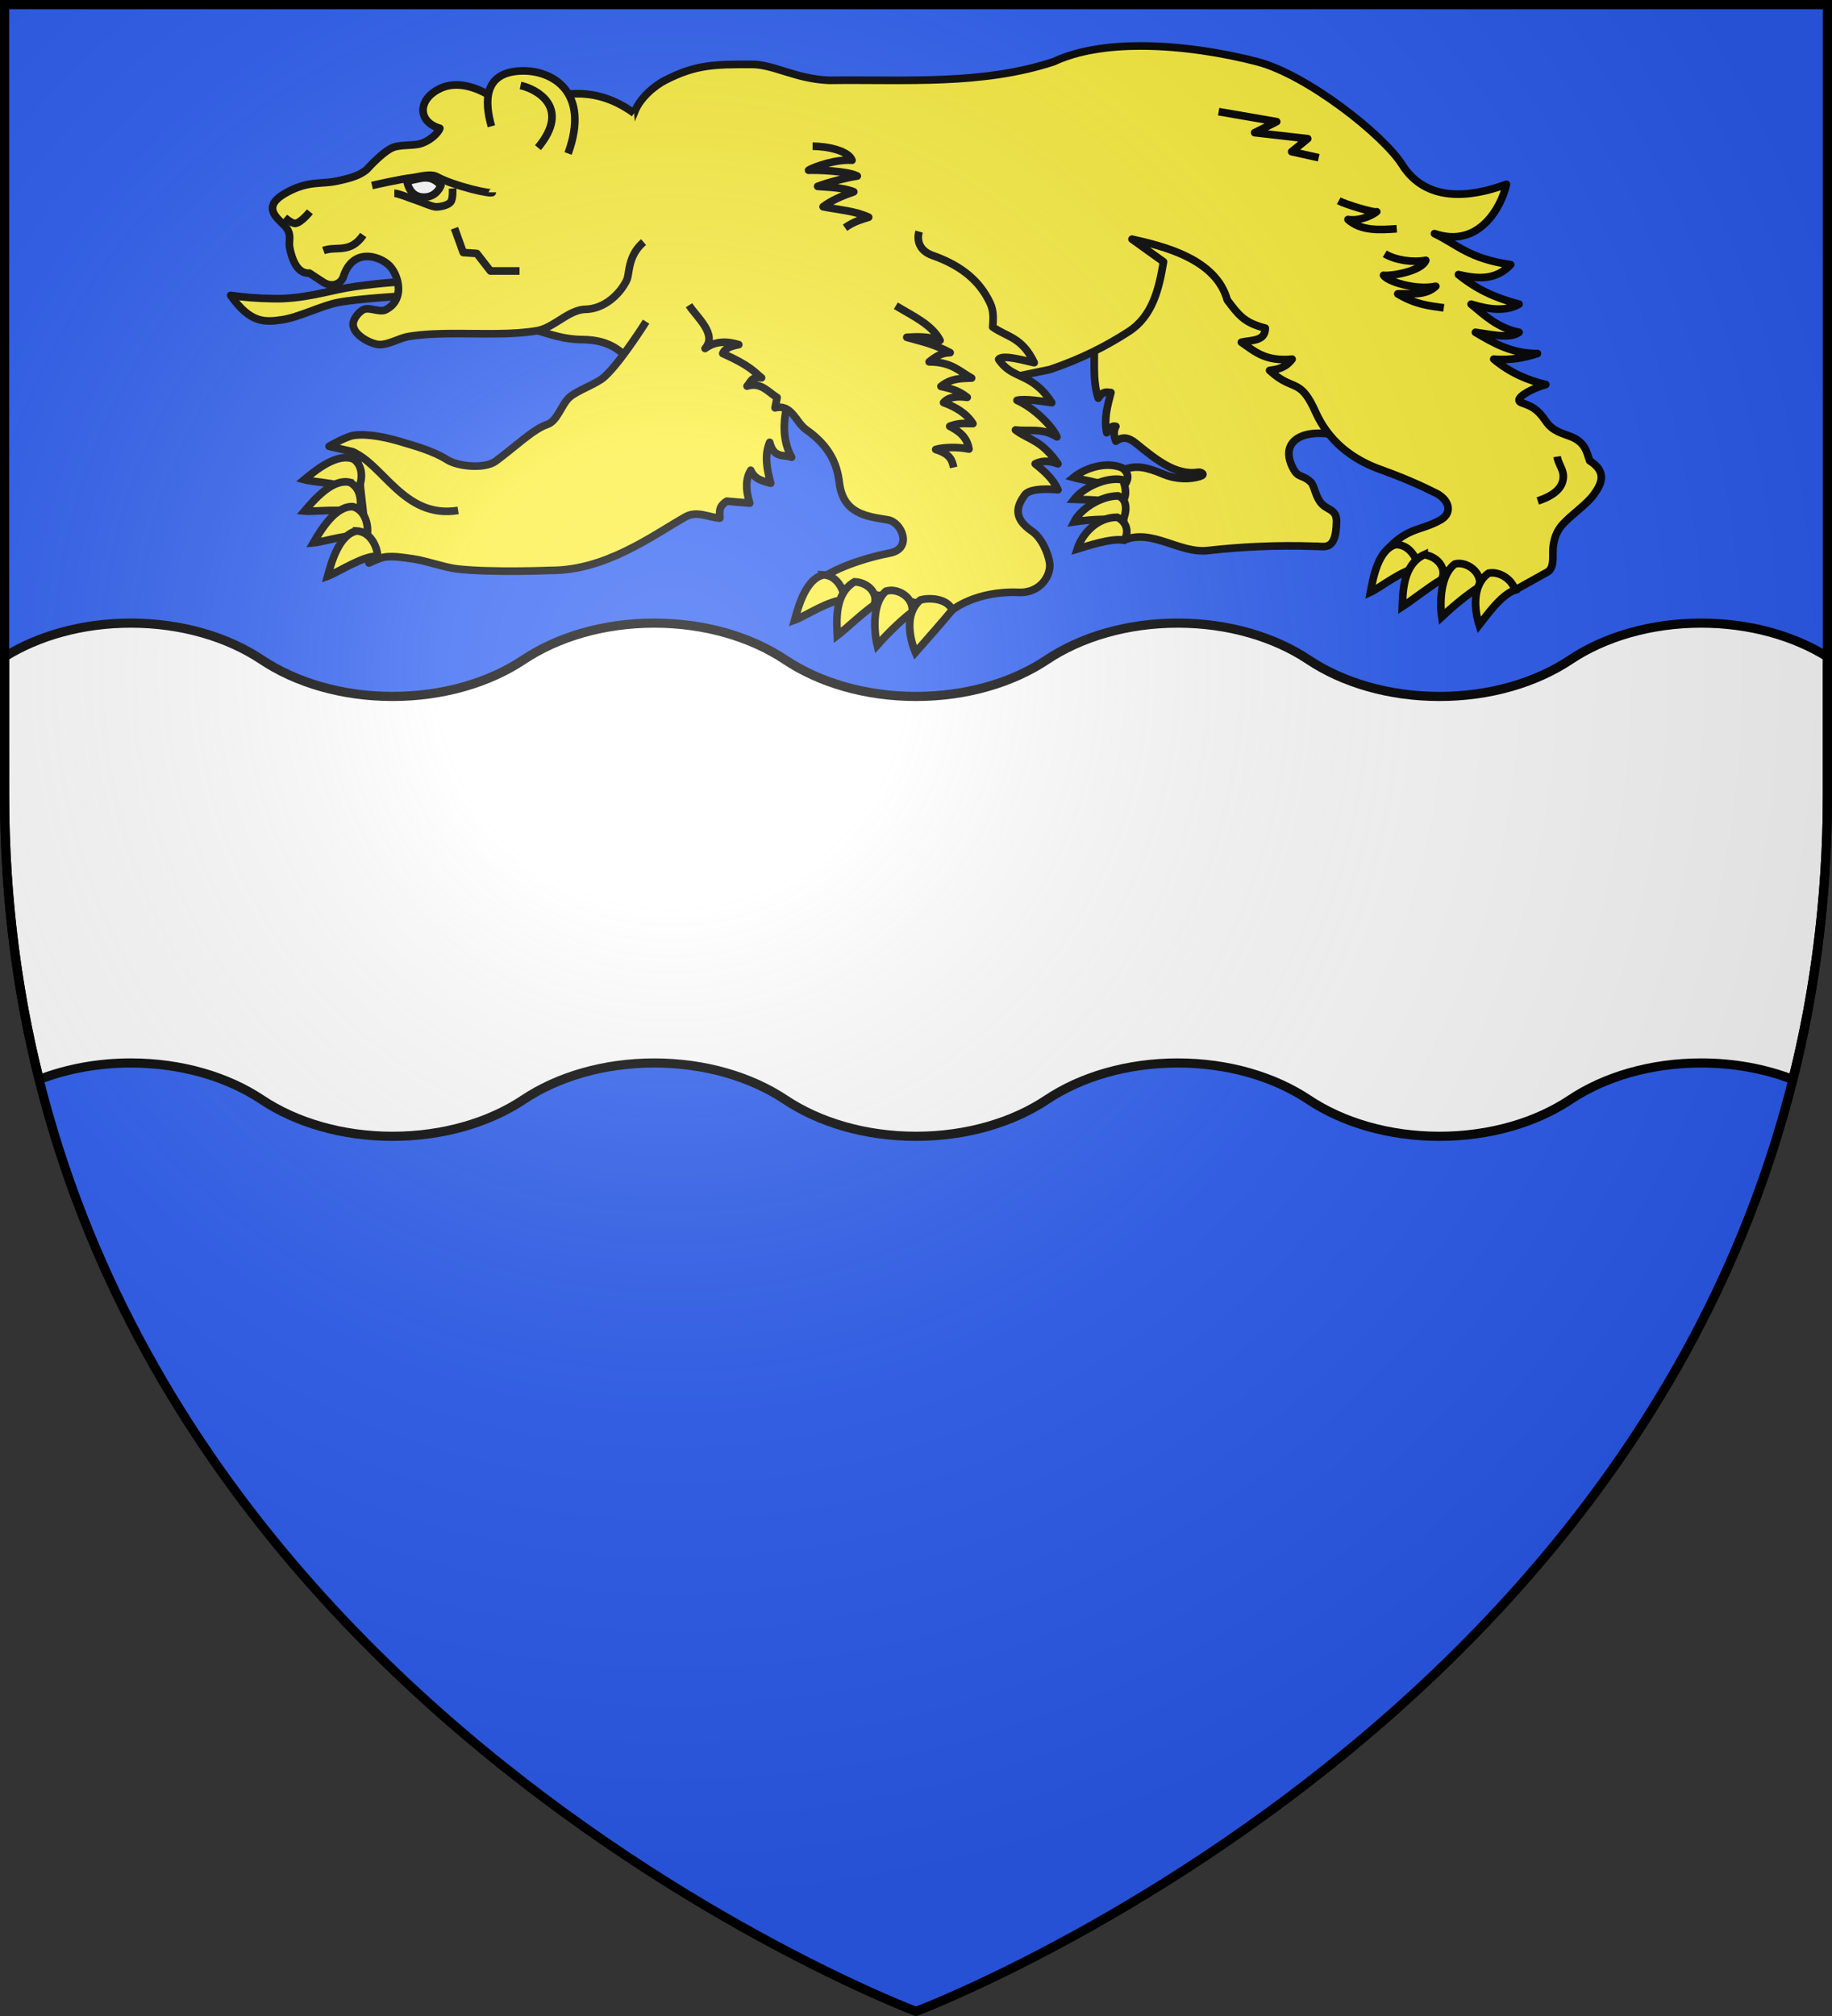 <svg xmlns="http://www.w3.org/2000/svg" xmlns:xlink="http://www.w3.org/1999/xlink" width="600" height="660" version="1.0"><rect width="100%" height="100%" fill="#333333" stroke="none"/><defs><path id="b" d="M-298.5-298.5h597V-40C298.5 246.31 0 358.5 0 358.5S-298.5 246.31-298.5-40v-258.5z"/><path d="M2.922 27.672c0-5.951 2.317-9.843 5.579-11.012 1.448-.519 3.307-.273 5.018 1.447 2.119 2.129 2.736 7.993-3.483 9.121.658-.956.619-3.081-.714-3.787-.99-.524-2.113-.253-2.676.123-.824.552-1.729 2.106-1.679 4.108H2.922z" id="a"/><radialGradient id="c" gradientUnits="userSpaceOnUse" cx="-80" cy="-80" r="405"><stop style="stop-color:#fff;stop-opacity:.31" offset="0"/><stop style="stop-color:#fff;stop-opacity:.25" offset=".19"/><stop style="stop-color:#6b6b6b;stop-opacity:.125" offset=".6"/><stop style="stop-color:#000;stop-opacity:.125" offset="1"/></radialGradient></defs><g transform="translate(300 300)"><use xlink:href="#b" style="fill:#2b5df2" width="600" height="660"/><path style="fill:#fff;fill-opacity:1;fill-rule:evenodd;stroke:#000;stroke-width:3;stroke-linecap:butt;stroke-linejoin:miter;stroke-opacity:1;display:inline" d="M42.844 204c-15.88 0-30.355 4.164-41.344 11.031V260c0 33.474 4.097 64.578 11.344 93.406 8.901-3.445 19.111-5.406 30-5.406 16.612 0 31.722 4.559 42.875 12 11.153 7.441 26.231 12 42.844 12 16.612 0 31.722-4.559 42.875-12 11.152-7.441 26.231-12 42.843-12 16.612 0 31.722 4.559 42.875 12 11.153 7.441 26.232 12 42.844 12 16.612 0 31.691-4.559 42.844-12 11.153-7.441 26.263-12 42.875-12s31.69 4.559 42.844 12c11.152 7.441 26.262 12 42.875 12 16.612 0 31.69-4.559 42.843-12 11.153-7.441 26.263-12 42.875-12 10.889 0 21.099 1.961 30 5.406C594.403 324.578 598.5 293.474 598.5 260v-44.969C587.511 208.164 573.036 204 557.156 204c-16.612 0-31.722 4.559-42.875 12-11.153 7.441-26.231 12-42.843 12-16.613 0-31.723-4.559-42.875-12-11.153-7.441-26.232-12-42.844-12-16.612 0-31.722 4.559-42.875 12-11.153 7.441-26.232 12-42.844 12-16.612 0-31.691-4.559-42.844-12-11.153-7.441-26.263-12-42.875-12s-31.69 4.559-42.844 12c-11.152 7.441-26.262 12-42.875 12-16.612 0-31.69-4.559-42.843-12-11.153-7.441-26.263-12-42.875-12z" transform="translate(-300 -300)"/></g><path d="M1232.77 590c-13.34-4.418-22.807-.295-19.046 8.542 2.01 4.723 3.19 2.8 6.233 5.54 1.19.971 1.482 4.183 3.12 6.511 2.127 3.025 5.491 2.158 5.422 6.533-.16 10.117-4.176 7.918-7.157 8.08-12.406-.435-24.489.199-34.86 1.386-9.544 1.093-18.254-7.246-27.614-3.404l-.322-22.915c4.255-1.826 7.827-.926 13.39 1.385 4.14 1.72 8.576 1.676 11.775.693 2.204-.677.277-1.504-.462-1.385-7.446 1.198-14.051-4.28-20.431-9.466-2.428-1.973-4.42-2.282-6.58-.692-.649-1.616-.883-3.233 0-4.849-1.68-.44-2.18 1.086-3.001 2.078-.963-4.59.252-8.869 1.385-13.16-1.31-.061-2.553-.723-4.156 1.848-2.025-6.127-1-12.762-1.385-19.162l24.241-46.866L1232.77 590z" style="fill:#fcef3c;fill-opacity:1;stroke:#000;stroke-width:2.5;stroke-linejoin:round;stroke-miterlimit:4;stroke-dasharray:none;stroke-opacity:1;display:inline" transform="translate(-790.774 -446.364)"/><path style="fill:#fcef3c;fill-opacity:1;stroke:#000;stroke-width:2.5;stroke-linejoin:round;stroke-miterlimit:4;stroke-dasharray:none;stroke-opacity:1;display:inline" d="M1164.239 461.413c-10.386.01-20.404 1.437-28.313 5.125-23.554 7.802-48.913 5.793-73.468 6.125-11.097-.403-18.179-5.218-25.47-5.218-12.065 0-18.161-.039-28.406 5.218-3.16 1.622-8.426 5.719-10.125 10.782L966.77 554.6c4.381 1.237 8.646 2.895 14.719 2.937 9.524.067 13.39 4.253 17.281 8.813 7.253 8.498 20.218 7.476 32 8.187l56.5 2.594 47.344-9.781c10.384-3.54 18.217-7.549 25.781-12.406 7.82-5.022 9.95-13.93 11.438-22.875l-10.313-7.407c10.158 2.287 27.497 6.393 31.188 19.907 3.625 4.773 5.469 7.47 12.468 9.218-.051 4.425-4.549 3.85-7.843 4.625 4.257 2.897 7.776 6.39 16.624 5.532-2.185 2.892-4.762 3.358-7.375 3.687 7.443 6.867 9.615 2.456 14.313 12.031 1.543 3.146 5.56 14.559 22.156 20.47 10.318 3.674 17.063 7.218 17.063 7.218 5.276 2.134 6.63 6.791 2.562 9.156-6.63 3.856-11.36 2.19-18.718 11.156l43 11.875 10.562-5.875c1.415-.784 1.91-2.46 1.844-5.53-.078-3.588.49-7.092 3.25-10.157 2.622-2.913 7.933-6.59 10.156-9.688 2.526-3.52 4.462-7.4-1.375-11.093-.964-2.962-1.529-6.023-6.031-7.844-2.86-1.157-5.998-1.695-8.313-5.094-2.795-4.104-4.612-4.849-7.843-6-3.484-1.241 3.555-4.835 7.843-6-5.968-1.402-11.708-3.84-17.062-8.312 5.464.424 10.075-.428 14.312-1.844-8.36.075-14.36-3.4-20.312-6.938 5.338.71 11.301 2.201 14.312 0-6.91-1.401-11.182-5.444-15.718-9.218 5.73 1.74 11.21 2.536 15.718 0-6.618-1.723-13.257-4.296-19.875-9.688 6.148 1.416 12.16 2.013 17.094-3.25-13.62-1.938-17.415-6.555-24.938-10.156 14.494 4.948 21.909-8.625 23.563-16.156-12.039 4.454-26.359 5.959-34.188-6.47-6.075-9.644-31.113-29.434-47.53-33.687-10.862-2.813-24.835-5.137-38.188-5.125z" transform="translate(-790.774 -446.364)"/><path d="M1050.366 572.564c-2.247 7.144-4.644 15.672-.327 23.508-2.541-1.044-5.751.586-7.183-4.897-1.85 4.462-.844 8.924.327 13.386-2.504-.762-5.206-1.124-6.53-4.245-1.611 2.69-1.794 6.238-.327 10.775l-7.51-.653c-2.937 1.85-2.27 3.7-2.285 5.55-3.809-.216-7.466-2.6-11.427-.326-11.2 6.427-26.086 17.44-43.82 17.44 0 0-19.427.794-30.621-.462-4.392-.493-9.993-2.622-14.366-3.265-2.817-.415-6.65-1.065-9.468-.653-1.656.241-5.224 1.959-5.224 1.959l-3.592-31.997c-.178-1.524.688-3.895-2.285-4.57l-7.183-1.633s5.512-3.228 8.162-3.592c4.804-.659 11.368.85 15.999 2.286 3.674 1.14 9.632 2.644 14.529 5.713 3.652 2.289 12.348 3.023 15.835.49 5.954-4.326 12.416-10.602 16.978-12.08 3.245-1.052 4.64-6.54 7.182-8.816 2.693-2.41 8.73-4.288 11.428-6.693 5.299-4.723 13.713-18.12 13.713-18.12M866.326 543.068c6.481 9.231 11.247 8.782 16.763 7.997 5.524-.786 12.978-4.645 18.454-5.69 6.755-1.29 22.3-2.153 22.3-2.153v-4.768s-11.825.785-19.532 2.153c-6.046 1.074-14.493 3.707-23.837 3.537-6.21-.112-9.633-.471-14.148-1.076z" style="fill:#fcef3c;fill-opacity:1;stroke:#000;stroke-width:2.5;stroke-linejoin:round;stroke-miterlimit:4;stroke-dasharray:none;stroke-opacity:1;display:inline" transform="translate(-790.774 -446.364)"/><path d="M1001.557 525.628c-5.328 4.588-4.49 10.283-5.541 12.467-2.125 4.416-7.15 9.392-13.543 9.543-5.418.129-10.355 6.021-15.69 6.97-12.519 2.223-29.807-.205-42.336 1.956-3.282.566-7.223 3.219-10.466 2.463-2.959-.689-7.161-3.143-7.542-6.157-.226-1.792 1.65-4.21 3.233-5.079 1.942-1.066 5.404.99 7.387 0 6.424-3.207 4.337-11.167 1.386-14.314-2.94-3.134-12.022-6.447-15.237 3.538-.645 2.003-3.41 3.76-6.62 1.696a526.405 526.405 0 0 1-4.462-2.925c-3.208.178-5.36-2.739-6.465-8.311-.486-2.453.993-4.514-1.847-7.388-2.627-2.66-7.242-6.132.517-10.511 7.518-4.243 11.346-2.696 17.356-4.047 3.374-.759 6.706-1.545 9.234-3.694 0 0 5.208-5.843 8.583-7.197 2.189-.878 6.203-.584 8.501-1.114 3.462-.798 6.43-3.777 6.816-5.161-7.557-2.18-7.25-9.846.551-13.216 8.607-3.719 19.747 4.25 21.707 7.847 13.201-5.262 26.416-10.402 41.374.437" style="fill:#fcef3c;fill-opacity:1;stroke:#000;stroke-width:2.5;stroke-linejoin:round;stroke-miterlimit:4;stroke-dasharray:none;stroke-opacity:1;display:inline" transform="translate(-790.774 -446.364)"/><path d="M976.824 496.61c7.413-20.22-5.231-27.468-15.577-27.02-11.973.517-11.875 9.808-9.537 18.12" style="fill:#fcef3c;fill-opacity:1;stroke:#000;stroke-width:2.5;stroke-linejoin:round;stroke-miterlimit:4;stroke-dasharray:none;stroke-opacity:1;display:inline" transform="translate(-790.774 -446.364)"/><path d="M961.247 474.358c5.08 1.063 16.759 7.092 5.722 20.345M939.63 521.089l2.861 7.947 4.451.318 4.45 5.722h9.537M896.715 528.4c4.344-1.605 8.689 1.135 13.033-5.086M883.999 517.592s2.306 2.012 3.497 1.907c1.825-.16 4.768-3.815 4.768-3.815M912.61 507.101s9.076-2.084 13.033-2.543c2.465-.286 6.087-1.506 8.265-.318 5.607 3.059 18.12 5.912 18.12 5.087" style="fill:none;fill-opacity:1;stroke:#000;stroke-width:2.5;stroke-linejoin:round;stroke-miterlimit:4;stroke-dasharray:none;stroke-opacity:1;display:inline" transform="translate(-790.774 -446.364)"/><path d="M919.92 509.644c1.273 0 4.901 1.544 6.995 2.226 2.007.654 5.404 2.225 6.675 2.225 1.272 0 3.803-.432 4.769-1.59.864-1.035.636-4.45.636-4.45" style="fill:none;fill-opacity:1;stroke:#000;stroke-width:2.5;stroke-linejoin:round;stroke-miterlimit:4;stroke-dasharray:none;stroke-opacity:1;display:inline" transform="translate(-790.774 -446.364)"/><path d="M924.054 505.512s.51 5.296 5.404 5.404c4.378.095 5.722-3.815 5.722-3.815-4.001-4.476-7.42-1.658-11.126-1.59z" style="fill:#fff;fill-opacity:1;stroke:#000;stroke-width:2.5;stroke-linejoin:round;stroke-miterlimit:4;stroke-dasharray:none;stroke-opacity:1;display:inline" transform="translate(-790.774 -446.364)"/><path d="m1189.891 482.917 19.009 3.278-7.21 3.605 17.37 1.966-5.244 4.26 8.849 1.967M1229.22 512.086c2.262 1.244 12.05 4.142 12.454 3.605-2.638 1.864-6.415 3.065-9.42 2.537 4.158 3.803 10.352 3.441 15.974 3.035M1244.295 529.456c3.44 2.059 9.058 2.952 13.44 2.136-1.36 3.685-11.857 5.269-13.839 4.903 1.23 2.026 10.638 4.994 17.114 3.587-3.46 3.225-8.207 2.306-12.454 2.484 5.769 3.511 10.378 3.93 15.076 4.588M1294.411 610.369c6.597-2.175 8.354-5.163 8.368-8.093.01-2.267-1.671-4.051-2.033-6.421" style="fill:none;fill-opacity:1;stroke:#000;stroke-width:2.5;stroke-linejoin:round;stroke-miterlimit:4;stroke-dasharray:none;stroke-opacity:1;display:inline" transform="translate(-790.774 -446.364)"/><path d="M1016.437 546.288c2.456 3.87 9.426 9.515 5.254 14.165 3.415-2.53 7.216-2.396 11.037-1.267-2.418.464-4.546 1.148-5.241 2.904 9.09 4.057 10.177 5.95 12.708 7.957-3.579-.425-3.556 1.551-4.751 2.715 4.599-1.392 6.84 1.93 9.842 3.734l-.678 3.394c5.513-1.332 6.788 4.752 10.182 7.128 7.95 5.564 10.18 11.629 10.861 17.31 1.242 10.371 9.07 11.09 15.952 12.244 4.573.767 8.105 9.384.68 10.835-10.632 2.078-20.785 6.201-24.099 9.843l44.463 8.825s7.637-6.333 21.722-5.77c7.433.29 10.663-5.868 10.182-9.504-.471-3.569-2.79-8.5-5.77-10.521-6.958-4.721-4.455-8.9-2.375-11.88 1.887-2.704 10.86-1.697 10.86-1.697-1.665-3.651-4.517-6.117-7.466-8.485 1.808-.851 3.934-1.305 7.467 0-5.619-8.027-9.278-7.62-13.916-11.089 4.406.532 8.751-.776 13.576 2.264-1.64-3.715-7.598-9.527-13.069-11.965 2.703-.677 8.996.444 11.372.765-6.657-10.259-12.742-7.243-17.378-14.178 1.313-1.809 9.454.72 11.634 1.078-4.018-8.389-8.811-8.31-13.602-11.677.476-5.346-.246-6.84-1.697-9.503-3.563-6.538-9.607-10.961-17.989-13.916-4.194-1.48-5.277-4.78-4.412-7.807" style="fill:#fcef3c;fill-opacity:1;stroke:#000;stroke-width:2.5;stroke-linejoin:round;stroke-miterlimit:4;stroke-dasharray:none;stroke-opacity:1;display:inline" transform="translate(-790.774 -446.364)"/><path d="M1084.167 546.462c5.528 3.342 11.853 6.186 14.491 11.335-3.635-1.278-7.27-1.236-10.904-1.004 4.457 1.326 8.33 1.923 14.204 5.021-1.753.055-3.629.325-6.887 3.013 7.51.048 9.937 3.144 13.918 5.31-3.348.114-6.696.019-10.044 2.725 2.767.682 5.475 1.07 8.609 3.587-3.45-.467-6.207-.102-7.748 1.722 4.039 1.461 7.481 3.52 9.613 6.887-2.49-.02-4.339-.381-7.604.86 2.905 1.577 5.622 3.302 6.313 7.462-3.81-.797-8.622-.587-10.904.143 4.92 1.531 5.372 3.616 5.882 5.883M1056.906 494.236c4.937.012 11.775 1.49 12.913 4.591-4.845-.429-12.493 2.097-14.219 3.276 2.182-.139 12.786.171 15.94 1.89-3.533.505-9.918 2.207-12.974 3.38 3.33.298 8.122.295 11.827 1.785-3.803 1.316-7.458 2.888-10.044 4.89 5.075 1.01 10.63 1.38 14.922 3.431-2.391.79-4.621 1.277-7.748 3.444M905.728 594.113c10.387 3.643 17.177 22.297 35.099 19.353" style="fill:none;fill-opacity:1;stroke:#000;stroke-width:2.5;stroke-linejoin:round;stroke-miterlimit:4;stroke-dasharray:none;stroke-opacity:1;display:inline" transform="translate(-790.774 -446.364)"/><path d="M1247.79 624.672c-5.698 1.681-7.358 11.09-8.187 15.581 3.044-1.382 11.338-7.978 15.689-7.887.083-1.823-2.354-7.921-7.502-7.694z" style="fill:#fcef3c;fill-opacity:1;stroke:#000;stroke-width:2.5;stroke-miterlimit:4;stroke-dasharray:none;stroke-opacity:1;display:inline" transform="translate(-790.774 -446.364)"/><path style="fill:#fcef3c;fill-opacity:1;stroke:#000;stroke-width:2.5;stroke-miterlimit:4;stroke-dasharray:none;stroke-opacity:1;display:inline" d="M1257.217 627.95c-7.058 3.284-6.981 12.466-7.176 17.03 2.822-1.793 9.15-6.805 12.784-8.833 1.819-2.991-.509-7.405-5.608-8.196zM1267.293 631.004c-4.84 3.444-5.011 12.795-4.332 17.313 2.428-2.299 7.955-7.15 12.373-9.856.992-4.976-4.53-8.454-8.041-7.457z" transform="translate(-790.774 -446.364)"/><path style="fill:#fcef3c;fill-opacity:1;stroke:#000;stroke-width:2.5;stroke-miterlimit:4;stroke-dasharray:none;stroke-opacity:1;display:inline" d="M1278.31 634.009c-5.757 4.051-4.491 12.592-3.086 16.973 2.085-2.614 7.139-9.972 11.744-11.453-1.092-3.708-5.29-6.2-8.658-5.52zM1060.53 634.57c-5.823 1.178-8.297 10.406-9.514 14.809 3.153-1.113 11.99-6.96 16.316-6.49.242-1.809-1.654-8.097-6.803-8.32z" transform="translate(-790.774 -446.364)"/><path d="M1070.68 636.827c-6.746 3.886-5.869 13.026-5.665 17.59 2.655-2.032 8.522-7.577 11.965-9.913 1.552-3.14-1.152-7.333-6.3-7.677zM1080.878 639.957c-4.52 3.853-3.877 13.184-2.806 17.625 2.218-2.502 7.301-7.817 11.467-10.897.555-5.043-5.25-8.027-8.66-6.728z" style="fill:#fcef3c;fill-opacity:1;stroke:#000;stroke-width:2.5;stroke-miterlimit:4;stroke-dasharray:none;stroke-opacity:1;display:inline" transform="translate(-790.774 -446.364)"/><path d="M1092.19 642.803c-5.382 4.538-3.376 12.936-1.594 17.178 2.261-2.527 9.513-10.828 12.05-13.906-1.41-3.598-7.16-4.242-10.456-3.272z" style="fill:#fcef3c;fill-opacity:1;stroke:#000;stroke-width:2.5;stroke-miterlimit:4;stroke-dasharray:none;stroke-opacity:1;display:inline" transform="translate(-790.774 -446.364)"/><path d="M1158.351 599.561c-5.445-2.374-12.488.227-16.01 3.136 3.22.897 11.435 1.872 14.709 4.738 1.235-1.342 5.392-4.738 1.301-7.874z" style="fill:#fcef3c;fill-opacity:1;stroke:#000;stroke-width:2.5;stroke-miterlimit:4;stroke-dasharray:none;stroke-opacity:1;display:inline" transform="translate(-790.774 -446.364)"/><path style="fill:#fcef3c;fill-opacity:1;stroke:#000;stroke-width:2.5;stroke-miterlimit:4;stroke-dasharray:none;stroke-opacity:1;display:inline" d="M1158.488 603.43c-5.84-1.088-13.172 2.805-15.95 6.431 3.34.15 10.441-.157 14.276 1.9 3.207-1.407 2.964-5.12 1.674-8.33z" transform="translate(-790.774 -446.364)"/><path d="M1156.974 608.709c-5.94.045-12.401 4.419-14.436 8.509 3.307-.49 11.575-1.464 15.732-.177 1.425-2.222 2.152-7.134-1.296-8.332z" style="fill:#fcef3c;fill-opacity:1;stroke:#000;stroke-width:2.5;stroke-miterlimit:4;stroke-dasharray:none;stroke-opacity:1;display:inline" transform="translate(-790.774 -446.364)"/><path style="fill:#fcef3c;fill-opacity:1;stroke:#000;stroke-width:2.5;stroke-miterlimit:4;stroke-dasharray:none;stroke-opacity:1;display:inline" d="M1156.645 615.712c-7.04.017-11.701 6.005-13.063 10.4 3.207-.946 10.99-3.62 15.286-2.924 1.851-2.39.926-6.1-2.223-7.476z" transform="translate(-790.774 -446.364)"/><path d="M906.71 596.729c-5.445-2.374-12.765 3.765-16.287 6.674 3.22.897 13.814 1.176 17.089 4.042 1.235-1.342 3.288-7.58-.802-10.716z" style="fill:#fcef3c;fill-opacity:1;stroke:#000;stroke-width:2.5;stroke-miterlimit:4;stroke-dasharray:none;stroke-opacity:1;display:inline" transform="translate(-790.774 -446.364)"/><path style="fill:#fcef3c;fill-opacity:1;stroke:#000;stroke-width:2.5;stroke-miterlimit:4;stroke-dasharray:none;stroke-opacity:1;display:inline" d="M905.384 604.284c-5.775-1.393-11.917 5.924-14.88 9.4 3.327.325 13.808-1.24 17.53 1.014.983-1.536 1.922-8.036-2.65-10.414z" transform="translate(-790.774 -446.364)"/><path d="M906.434 612.243c-5.93-.369-10.707 7.904-13.022 11.842 3.333-.259 13.383-3.62 17.44-2.046.702-1.684.498-8.249-4.418-9.796z" style="fill:#fcef3c;fill-opacity:1;stroke:#000;stroke-width:2.5;stroke-miterlimit:4;stroke-dasharray:none;stroke-opacity:1;display:inline" transform="translate(-790.774 -446.364)"/><path style="fill:#fcef3c;fill-opacity:1;stroke:#000;stroke-width:2.5;stroke-miterlimit:4;stroke-dasharray:none;stroke-opacity:1;display:inline" d="M907.578 620.2c-5.822 1.178-8.296 10.405-9.513 14.809 3.153-1.113 11.99-6.96 16.316-6.49.242-1.809-1.654-8.097-6.803-8.32z" transform="translate(-790.774 -446.364)"/><use xlink:href="#b" style="fill:url(#c)" width="600" height="660" transform="translate(300 300)"/><use xlink:href="#b" style="fill:none;stroke:#000;stroke-width:3" width="600" height="660" transform="translate(300 300)"/></svg>